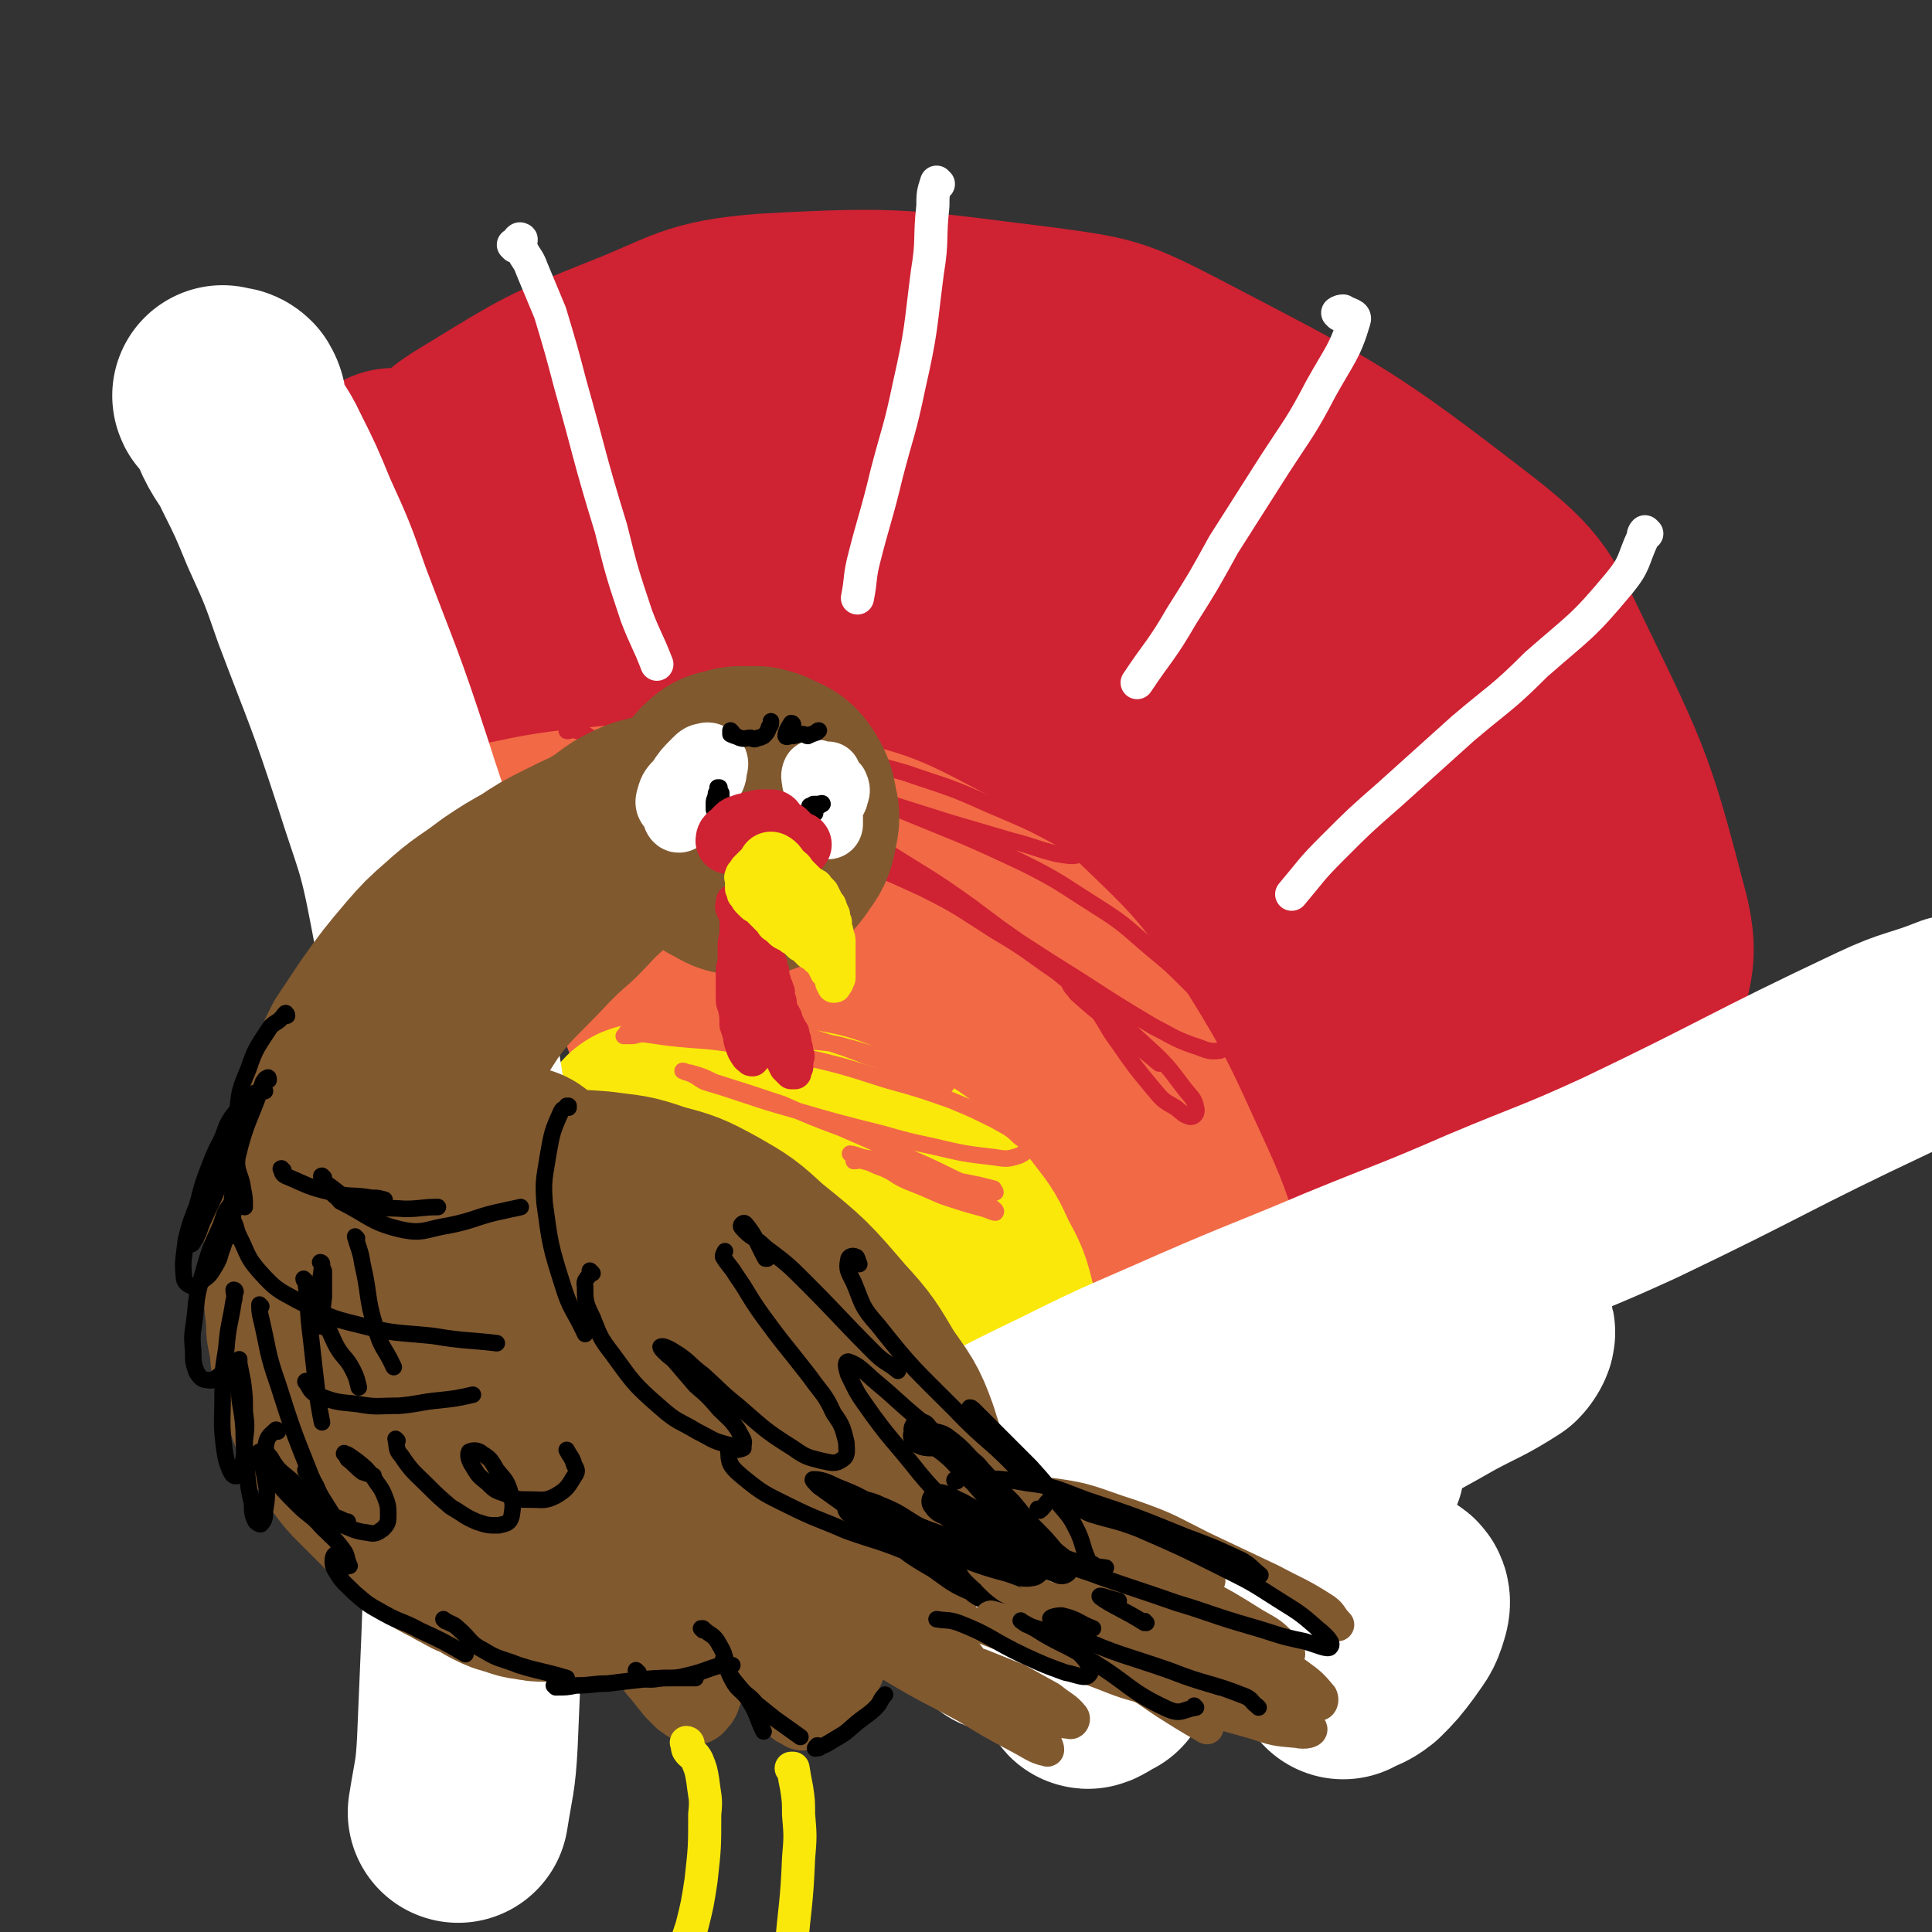 <svg viewBox='0 0 1050 1050' version='1.1' xmlns='http://www.w3.org/2000/svg' xmlns:xlink='http://www.w3.org/1999/xlink'><rect x="0" y="0" width="1050" height="1050" fill="#333333" stroke="none"/><g fill='none' stroke='#CF2233' stroke-width='120' stroke-linecap='round' stroke-linejoin='round'><path d='M444,604c0,0 -1,-1 -1,-1 0,0 0,0 0,1 -5,6 -6,13 -10,13 -4,0 -2,-8 -5,-15 -6,-14 -7,-13 -14,-27 -13,-23 -13,-23 -26,-45 -19,-32 -19,-32 -38,-63 -21,-34 -21,-34 -42,-68 -19,-29 -19,-30 -38,-58 -23,-33 -25,-32 -47,-64 -5,-8 -4,-9 -9,-17 '/><path d='M240,286c0,0 -1,0 -1,-1 0,-2 0,-2 0,-4 1,-10 -4,-12 1,-21 8,-13 10,-14 25,-23 36,-22 37,-23 77,-39 36,-14 36,-19 75,-22 72,-4 74,-2 147,7 37,5 38,5 71,22 84,44 87,44 162,102 28,22 28,26 44,59 31,64 32,66 50,135 5,21 0,23 -3,44 -1,12 -3,12 -6,23 '/><path d='M841,589c0,0 0,-1 -1,-1 -3,1 -3,3 -6,5 -21,10 -21,10 -43,18 -23,8 -24,7 -47,14 -24,7 -24,6 -47,13 -26,8 -26,8 -51,18 -24,9 -24,9 -49,20 -23,10 -23,11 -46,22 '/><path d='M307,267c0,0 -1,-1 -1,-1 0,0 1,1 1,0 -2,-4 -5,-5 -5,-10 1,-4 2,-8 6,-8 8,1 10,4 18,10 16,12 16,12 29,26 18,21 18,21 32,46 28,47 28,47 51,96 17,35 16,35 30,70 15,41 16,41 28,83 5,17 5,17 7,34 1,9 2,12 -1,18 -2,3 -6,3 -9,0 -10,-10 -10,-12 -17,-25 -15,-27 -16,-26 -27,-55 -24,-61 -25,-61 -43,-124 -11,-37 -18,-39 -15,-77 3,-45 6,-53 27,-89 6,-10 17,-10 26,-3 31,27 34,34 54,73 17,33 17,35 20,73 9,81 9,83 5,164 -1,15 -8,34 -15,28 -18,-15 -24,-33 -35,-70 -12,-39 -7,-41 -10,-82 -2,-42 -3,-42 0,-83 3,-28 2,-30 11,-56 6,-15 7,-18 19,-27 9,-6 15,-9 24,-4 23,13 25,18 40,42 16,27 14,30 21,61 9,36 11,36 11,73 1,47 2,49 -9,94 -5,20 -7,22 -22,36 -8,8 -14,12 -22,7 -12,-7 -13,-14 -17,-31 -10,-33 -9,-34 -11,-69 -3,-44 -7,-46 1,-89 11,-51 5,-63 36,-98 22,-25 39,-29 69,-22 27,6 29,21 44,49 13,25 11,28 12,58 1,34 0,35 -9,68 -8,33 -8,33 -23,64 -12,24 -13,24 -30,45 -10,12 -15,22 -25,21 -8,-2 -10,-13 -10,-27 0,-27 2,-28 10,-56 9,-33 6,-36 23,-65 20,-34 22,-38 51,-61 14,-11 21,-13 37,-7 27,11 35,17 49,43 10,17 4,22 0,43 -6,28 -6,29 -19,55 -26,51 -30,56 -60,99 -2,3 -5,-3 -4,-7 11,-62 9,-64 28,-124 5,-18 6,-25 22,-32 20,-9 29,-8 50,-2 10,4 12,10 12,22 0,22 -3,24 -12,46 -6,15 -6,16 -17,28 -9,9 -13,13 -22,14 -5,0 -6,-6 -6,-12 0,-9 0,-11 4,-19 4,-9 4,-10 12,-16 6,-6 7,-6 16,-7 8,-2 9,-1 18,1 8,1 10,0 15,6 6,6 6,9 6,18 0,9 -2,9 -6,18 -5,12 -6,11 -13,22 -1,2 -3,4 -3,3 0,-2 2,-4 3,-9 4,-9 4,-9 7,-18 4,-10 4,-10 8,-19 4,-7 3,-7 7,-14 2,-3 3,-4 5,-5 1,0 1,2 1,4 0,3 -1,3 -2,6 '/></g>
<g fill='none' stroke='#F26946' stroke-width='120' stroke-linecap='round' stroke-linejoin='round'><path d='M234,478c-1,0 -2,-1 -1,-1 2,-1 3,-1 6,-2 13,-5 12,-7 26,-10 30,-6 30,-7 61,-10 26,-3 26,-3 52,-2 30,1 31,-1 60,6 31,7 33,6 61,21 29,15 29,16 53,39 23,22 23,23 41,50 23,37 22,38 41,79 10,22 9,23 17,46 7,19 5,20 12,39 7,21 9,21 16,42 5,12 4,12 8,24 '/><path d='M319,495c-1,0 -1,-1 -1,-1 -2,1 -4,3 -3,3 2,1 5,-3 9,-2 9,1 11,1 17,7 9,9 8,11 13,22 8,15 7,15 13,31 6,15 6,15 11,31 6,20 6,20 11,40 3,11 3,11 6,22 3,11 3,12 6,23 2,6 2,6 5,11 1,3 1,3 3,6 0,1 1,1 1,2 0,1 0,1 0,1 0,0 0,0 0,0 1,0 0,-1 0,-1 0,0 1,1 1,1 2,1 2,1 3,2 6,4 6,4 11,7 5,3 5,3 10,5 5,2 6,2 11,4 6,2 6,2 12,4 7,2 7,2 13,4 7,3 7,2 14,5 12,4 12,4 23,9 8,3 8,3 15,8 5,4 6,3 10,8 6,6 6,7 10,14 3,4 3,4 5,8 1,3 1,3 2,6 1,1 1,1 2,1 1,1 1,1 2,0 1,0 1,0 1,-1 2,-2 2,-2 3,-4 1,-4 0,-4 1,-7 0,-6 1,-6 0,-11 -1,-13 -1,-13 -3,-25 -2,-10 -3,-10 -6,-20 -3,-14 -3,-14 -6,-28 -4,-17 -4,-17 -8,-34 -4,-15 -4,-15 -8,-31 -4,-12 -4,-12 -8,-24 -3,-11 -3,-11 -8,-22 -1,-3 -1,-4 -3,-5 -1,-1 -2,-1 -3,0 -3,9 -3,10 -5,19 -3,11 -2,11 -5,22 -2,9 -1,9 -5,19 -2,6 -1,7 -5,11 -2,2 -4,3 -7,2 -5,-3 -6,-4 -10,-10 -6,-8 -7,-8 -10,-17 -5,-16 -5,-17 -6,-33 -1,-10 -1,-11 1,-21 3,-8 4,-12 9,-15 3,-2 6,0 9,3 6,6 5,7 9,15 6,9 6,9 9,20 3,9 4,9 4,18 0,7 1,9 -4,13 -6,5 -9,5 -17,4 -8,0 -8,-2 -15,-5 -6,-4 -6,-4 -12,-9 -7,-5 -8,-5 -13,-12 -2,-3 0,-4 1,-7 0,-1 1,0 2,0 '/></g>
<g fill='none' stroke='#FAE80B' stroke-width='120' stroke-linecap='round' stroke-linejoin='round'><path d='M371,759c0,0 -1,-1 -1,-1 0,-1 1,-2 1,-3 -3,-11 -5,-11 -7,-22 -2,-10 -1,-10 -2,-20 -1,-13 -1,-13 -3,-25 -1,-12 -2,-12 -4,-25 -1,-10 -2,-9 -3,-19 -1,-7 -1,-7 -2,-14 0,-5 0,-5 0,-11 0,-1 -1,-1 0,-2 0,-1 1,-1 2,-1 3,0 3,0 5,0 3,0 3,0 6,0 4,0 4,0 7,0 4,0 4,0 9,0 5,-1 5,-1 11,-1 7,0 7,0 15,0 14,2 14,1 28,4 11,2 11,2 21,6 10,4 10,4 20,9 13,9 14,8 26,19 8,7 8,8 15,17 7,9 7,9 12,20 6,11 6,11 9,23 4,13 4,13 6,26 2,12 2,12 1,24 0,13 0,13 -2,26 -1,5 -1,7 -4,10 -1,1 -2,-2 -3,-3 '/><path d='M429,720c0,0 -1,0 -1,-1 0,-6 1,-6 2,-12 0,-6 -3,-12 0,-12 3,-1 7,4 12,9 6,6 6,7 10,14 3,7 4,8 4,15 0,7 0,7 -2,13 -3,6 -4,7 -9,10 -5,3 -6,4 -12,3 -5,0 -7,-1 -10,-5 -5,-6 -5,-8 -7,-16 -1,-4 -1,-6 1,-8 4,-3 6,-2 12,-1 6,2 6,4 12,7 8,4 8,4 17,8 6,4 7,3 13,7 3,1 2,1 5,3 '/></g>
<g fill='none' stroke='#FFFFFF' stroke-width='120' stroke-linecap='round' stroke-linejoin='round'><path d='M458,845c0,0 0,-1 -1,-1 -2,0 -4,1 -3,0 6,-7 8,-8 18,-14 25,-16 26,-16 52,-30 28,-16 28,-16 57,-30 36,-18 36,-17 72,-33 39,-17 39,-16 79,-33 39,-16 39,-15 78,-32 38,-16 39,-15 76,-32 69,-33 68,-35 138,-68 19,-9 20,-7 40,-15 '/><path d='M632,841c0,0 -1,-1 -1,-1 0,0 1,1 1,1 3,-6 2,-8 6,-13 15,-18 14,-20 32,-34 31,-22 32,-21 66,-39 20,-12 20,-11 42,-20 19,-7 23,-9 39,-11 2,-1 0,3 -2,5 -14,9 -16,9 -31,17 -28,16 -28,15 -56,31 -36,21 -36,21 -71,42 -33,20 -33,20 -66,39 -21,12 -25,18 -43,24 -4,1 -4,-8 0,-10 24,-18 27,-17 56,-31 24,-12 24,-11 49,-21 23,-9 23,-9 47,-17 14,-4 14,-5 29,-8 4,-1 8,-1 7,1 -4,5 -8,7 -16,13 -17,13 -18,13 -35,25 -30,23 -30,22 -60,46 -13,10 -13,10 -25,22 -5,4 -9,8 -9,10 0,1 4,-2 8,-4 '/><path d='M713,864c0,0 -1,-1 -1,-1 0,0 1,0 1,1 -1,4 -3,4 -3,8 1,2 2,3 5,3 4,0 4,-1 9,-2 6,-1 6,-2 12,-3 6,-2 6,-3 12,-3 5,-1 7,-1 11,1 2,1 2,3 1,6 -2,7 -3,7 -7,13 -6,8 -6,8 -12,14 -5,4 -6,3 -11,6 '/><path d='M122,216c0,0 -1,-1 -1,-1 0,0 0,1 1,1 2,0 3,-1 5,1 3,5 0,6 3,12 5,12 7,11 12,22 8,16 8,16 15,33 10,22 10,22 18,45 17,45 18,45 33,91 11,35 13,35 20,72 18,95 19,96 30,192 5,38 2,39 1,77 -1,93 -1,93 -5,186 -1,19 -2,19 -5,38 '/></g>
<g fill='none' stroke='#FFFFFF' stroke-width='18' stroke-linecap='round' stroke-linejoin='round'><path d='M280,134c0,-1 -1,-1 -1,-1 0,0 1,0 1,0 1,-1 2,-4 3,-3 1,0 -1,2 0,4 2,6 4,6 6,12 5,12 5,12 10,24 6,20 6,20 11,39 11,39 10,39 22,78 6,24 6,24 14,48 5,13 6,13 11,26 '/><path d='M510,100c-1,0 -1,-1 -1,-1 -2,6 -2,7 -2,13 -2,18 0,18 -3,36 -4,31 -3,31 -10,62 -5,24 -6,24 -12,47 -6,25 -7,25 -13,49 -2,9 -1,9 -3,19 '/><path d='M728,171c0,0 -1,-1 -1,-1 0,0 1,-1 3,-1 3,2 7,2 6,5 -5,17 -8,19 -18,37 -11,21 -12,21 -25,41 -14,22 -14,22 -28,44 -11,20 -11,20 -23,39 -11,19 -12,18 -24,36 '/><path d='M895,290c0,0 -1,-1 -1,-1 -1,1 -1,2 -1,3 -6,13 -4,14 -13,25 -20,24 -21,23 -45,44 -19,19 -20,18 -40,35 -20,18 -20,18 -40,36 -16,14 -16,14 -31,29 -12,12 -11,12 -22,25 '/></g>
<g fill='none' stroke='#CF2233' stroke-width='9' stroke-linecap='round' stroke-linejoin='round'><path d='M322,402c0,0 -1,-1 -1,-1 0,0 1,0 0,0 -3,-2 -4,-3 -8,-4 -2,-1 -5,1 -5,0 0,-1 3,-3 6,-5 7,-2 8,-2 15,-2 13,-1 14,-1 27,0 19,2 19,3 38,6 24,5 24,5 48,10 25,7 25,7 50,14 23,8 23,7 45,17 21,9 22,9 42,20 4,2 8,5 7,7 -1,2 -6,1 -12,0 -12,-3 -12,-4 -24,-7 -17,-5 -17,-5 -34,-10 -19,-6 -19,-6 -38,-12 -20,-6 -20,-6 -40,-12 -18,-5 -18,-5 -36,-9 -14,-4 -14,-4 -28,-7 -13,-3 -13,-2 -26,-4 -6,0 -6,0 -11,0 -4,1 -4,2 -8,3 0,0 -1,1 0,1 0,0 0,0 1,0 2,0 2,0 5,0 5,-1 5,-1 10,-1 9,-1 9,-1 17,-1 13,2 13,2 25,5 27,6 27,5 53,13 22,7 22,7 44,15 36,15 36,14 72,31 20,10 20,11 39,23 16,10 16,11 30,23 11,9 11,9 21,19 8,8 8,8 15,17 4,6 7,7 7,13 0,3 -2,6 -5,7 -7,1 -8,-1 -15,-3 -11,-4 -11,-5 -21,-10 -20,-12 -20,-12 -40,-25 -16,-10 -16,-10 -33,-21 -17,-12 -17,-12 -35,-24 -16,-10 -16,-10 -32,-20 -12,-8 -13,-7 -25,-15 -6,-5 -7,-4 -13,-9 -2,-2 -4,-4 -3,-4 2,1 5,3 10,6 10,6 10,6 20,13 26,17 27,16 52,34 20,15 20,15 40,30 17,14 17,14 35,28 13,11 13,11 26,23 8,8 8,9 15,18 4,5 5,5 6,10 1,3 -1,5 -3,5 -4,-1 -4,-2 -8,-5 -7,-4 -7,-4 -12,-10 -10,-12 -10,-12 -19,-25 -6,-8 -5,-8 -11,-17 -5,-6 -5,-6 -10,-11 -2,-3 -2,-4 -5,-6 -1,0 -1,0 -1,1 1,3 2,3 4,6 9,8 9,8 18,15 7,7 8,7 15,13 6,5 6,5 12,10 0,0 0,0 0,0 -5,-7 -5,-7 -11,-13 -9,-9 -9,-9 -19,-17 -12,-11 -12,-10 -26,-20 -16,-11 -16,-12 -33,-22 -19,-12 -19,-13 -39,-23 -26,-12 -27,-12 -55,-22 -14,-5 -15,-5 -30,-8 -10,-2 -11,0 -21,-1 -3,0 -3,-1 -6,-2 '/></g>
<g fill='none' stroke='#F26946' stroke-width='9' stroke-linecap='round' stroke-linejoin='round'><path d='M371,553c0,0 -1,-1 -1,-1 0,0 1,1 0,1 -5,-2 -5,-4 -11,-4 -7,0 -7,2 -13,3 -2,0 -2,0 -3,0 -1,0 -2,0 -1,0 1,0 2,0 3,1 5,1 5,1 9,2 8,2 8,2 15,3 16,3 16,3 31,4 10,2 11,1 21,2 11,1 11,0 21,2 11,1 11,1 22,4 10,3 10,3 21,6 8,3 8,3 17,7 6,3 7,4 12,6 1,1 0,1 -1,0 -5,-1 -5,-2 -10,-3 -16,-6 -16,-7 -32,-12 -13,-5 -13,-5 -26,-9 -12,-4 -12,-4 -25,-7 -11,-2 -11,-2 -22,-3 -10,-2 -10,-2 -20,-3 -8,0 -8,-1 -16,0 -8,1 -8,1 -15,4 -3,1 -2,1 -4,3 -2,1 -2,1 -3,3 0,0 0,0 -1,1 0,0 0,0 0,0 0,0 0,0 1,0 1,0 1,0 3,0 3,0 3,-1 7,-1 7,1 7,1 14,2 19,2 19,1 37,4 15,2 15,2 30,5 26,6 26,6 51,14 18,5 18,5 35,11 12,5 12,5 24,11 7,4 8,4 13,9 3,2 4,3 4,6 0,2 -2,3 -4,4 -6,2 -7,2 -13,1 -17,-2 -17,-2 -34,-6 -14,-3 -14,-3 -28,-7 -24,-6 -24,-6 -48,-13 -14,-4 -14,-4 -29,-9 -9,-3 -9,-3 -19,-6 -4,-2 -4,-3 -9,-5 -1,0 -3,-1 -3,-1 1,0 2,1 4,1 7,2 7,2 13,5 19,6 19,6 37,12 16,7 16,7 32,13 23,10 23,10 46,20 11,5 10,5 21,10 6,2 6,2 12,4 2,1 3,1 5,1 0,-1 -1,-1 -1,-2 -4,-1 -4,-1 -8,-2 -10,-2 -10,-2 -19,-4 -17,-4 -17,-4 -34,-8 -7,-1 -7,-2 -13,-3 -2,-1 -4,-2 -4,-2 1,0 4,1 7,2 6,1 6,1 12,3 8,3 8,3 15,6 9,3 9,3 17,6 8,4 8,4 16,8 5,2 5,2 10,4 1,1 3,2 2,3 -1,0 -3,-1 -6,-2 -11,-3 -11,-3 -23,-7 -9,-4 -9,-4 -19,-8 -7,-3 -6,-4 -13,-7 -6,-2 -6,-3 -11,-4 -2,-1 -2,0 -5,0 '/></g>
<g fill='none' stroke='#81592F' stroke-width='120' stroke-linecap='round' stroke-linejoin='round'><path d='M282,640c0,0 0,-1 -1,-1 -12,1 -13,-1 -25,3 -16,6 -17,7 -30,18 -9,8 -9,9 -14,20 -6,12 -6,13 -8,27 -1,16 -1,16 3,32 4,17 3,19 12,34 16,24 16,26 38,45 15,13 17,12 37,20 20,8 20,7 42,12 30,6 30,5 60,8 16,2 17,2 33,2 13,-1 13,0 25,-3 10,-2 10,-2 18,-8 7,-6 7,-7 12,-14 4,-9 5,-9 5,-18 0,-17 -1,-18 -6,-34 -5,-14 -6,-14 -15,-27 -9,-15 -9,-16 -21,-29 -18,-21 -18,-21 -39,-38 -12,-11 -12,-11 -26,-19 -13,-7 -13,-7 -28,-11 -14,-5 -14,-4 -28,-6 -13,-1 -13,-1 -26,0 -10,1 -11,0 -21,4 -11,4 -11,4 -21,10 -4,3 -4,4 -6,9 -2,5 -2,5 -1,10 1,9 1,9 5,18 3,7 4,7 9,14 6,7 6,7 12,14 7,7 8,7 16,13 8,7 8,7 17,13 9,6 9,5 17,12 8,6 8,6 15,13 1,1 2,3 1,4 -1,0 -3,-1 -6,-3 -10,-7 -10,-7 -19,-16 -8,-9 -9,-9 -15,-18 -5,-10 -6,-11 -9,-22 -2,-10 -3,-11 -1,-20 2,-8 3,-9 9,-14 4,-4 5,-6 11,-4 11,3 12,4 21,12 9,7 10,8 16,18 8,14 9,15 12,30 1,6 0,8 -4,13 -3,5 -4,6 -10,7 -5,1 -7,1 -12,-2 -6,-3 -6,-4 -10,-10 -4,-6 -4,-7 -4,-14 -1,-7 -2,-9 2,-14 7,-7 9,-8 19,-11 8,-1 9,0 18,3 16,5 16,6 30,14 10,5 10,5 18,12 6,6 7,7 10,14 2,7 2,8 0,14 -2,6 -3,7 -8,11 -5,5 -6,5 -12,7 -5,2 -6,2 -11,1 -5,0 -6,-1 -10,-4 -2,-2 -2,-3 -2,-5 1,-1 2,-2 4,-2 2,0 3,1 5,2 4,2 3,2 7,4 2,1 2,1 5,2 2,1 2,1 4,1 0,0 1,-1 1,-1 0,-2 -1,-2 -1,-3 -2,-3 -2,-3 -4,-5 -1,-1 -1,-1 -2,-2 -1,0 -2,0 -2,-1 1,0 3,0 3,0 0,-1 -2,-1 -3,-2 '/><path d='M210,776c0,0 -1,-1 -1,-1 0,0 1,0 1,0 -4,3 -4,4 -9,5 -3,0 -4,-1 -7,-3 -2,-1 -2,-1 -4,-3 -2,-3 -2,-3 -4,-6 -3,-5 -3,-5 -4,-10 -3,-6 -2,-6 -4,-12 -3,-12 -3,-12 -5,-24 -2,-9 -1,-9 -2,-17 -1,-14 -1,-14 0,-28 0,-10 1,-10 2,-20 2,-11 2,-11 5,-21 3,-10 3,-10 6,-21 4,-10 3,-10 8,-21 4,-10 4,-10 9,-20 6,-9 6,-9 12,-18 10,-14 10,-14 21,-27 7,-8 7,-8 15,-15 12,-11 13,-10 26,-20 9,-6 9,-6 18,-11 9,-6 9,-6 19,-11 10,-5 10,-5 20,-9 9,-4 9,-4 18,-7 7,-3 7,-3 13,-5 5,-2 5,-2 9,-4 2,-1 2,-1 4,-2 0,0 0,0 0,0 -3,0 -3,-1 -6,0 -4,0 -4,1 -7,2 -4,1 -4,1 -8,2 -4,1 -4,1 -8,3 -4,2 -4,2 -8,5 -4,3 -4,3 -9,6 -5,4 -5,4 -10,9 -9,8 -8,8 -17,17 -8,7 -8,7 -15,14 -12,13 -13,13 -25,26 -8,10 -8,10 -15,21 -8,11 -8,11 -14,23 -7,13 -7,13 -12,27 -5,13 -4,13 -7,27 -3,12 -3,12 -4,24 0,17 0,17 1,34 2,11 2,11 5,22 3,10 4,10 8,19 5,13 5,13 11,25 3,7 3,7 6,13 3,4 3,4 6,8 2,3 2,3 4,6 1,2 1,2 2,5 1,1 1,1 1,2 0,1 0,1 0,2 -1,0 -2,0 -3,0 -2,-1 -2,-1 -4,-2 -4,-2 -4,-2 -8,-4 -3,-2 -3,-2 -6,-5 -4,-4 -4,-4 -7,-8 -4,-5 -4,-5 -7,-10 -4,-5 -4,-5 -8,-11 -4,-6 -4,-6 -7,-12 -4,-8 -4,-9 -8,-17 -2,-5 -2,-5 -4,-10 -2,-5 -2,-5 -4,-9 -3,-4 -3,-4 -6,-9 -1,-1 -1,-1 -3,-3 -1,0 -1,-1 -2,-1 -1,0 -1,-1 -2,0 -1,0 -1,0 -2,1 -1,1 -1,1 -1,3 -1,3 -1,3 -2,6 0,3 0,3 0,6 0,3 0,3 0,6 1,7 1,7 1,13 1,5 1,5 2,10 0,5 0,5 2,9 1,5 1,5 3,10 1,4 1,4 3,9 2,5 2,5 4,10 4,6 3,6 7,12 2,4 3,4 5,7 3,4 3,4 6,7 5,5 5,5 10,10 3,3 3,3 6,6 3,3 3,3 5,6 3,2 3,2 6,5 3,3 3,3 6,6 3,2 3,2 6,4 5,3 5,3 10,5 2,2 3,2 5,3 3,2 3,2 6,3 5,2 5,3 9,5 4,2 4,2 8,3 4,1 4,2 8,2 4,1 4,1 8,1 4,0 4,0 8,0 4,0 4,0 8,0 6,-1 6,-1 12,-1 4,0 4,0 8,0 3,0 3,0 7,-1 5,0 5,0 11,0 3,0 3,0 5,0 3,-1 3,-1 6,-1 2,0 2,-1 4,-1 2,0 2,0 4,0 2,0 2,0 4,0 3,-1 3,-1 5,-1 2,0 2,0 4,-1 2,0 2,0 4,0 4,-1 4,-1 7,-1 2,-1 2,-1 4,-1 2,-1 2,-1 4,-1 2,-1 2,-1 4,-2 2,0 2,0 4,0 2,-1 3,-1 4,-2 3,-1 3,-1 5,-2 2,-1 2,-1 3,-2 1,-1 1,-1 2,-1 0,-1 1,-1 1,-2 -1,-1 -1,-2 -3,-3 -1,-1 -2,0 -3,1 '/><path d='M395,434c0,-1 0,-1 -1,-1 -2,0 -2,1 -4,1 -1,0 -1,-3 -1,-3 -2,0 -3,1 -4,3 -2,5 -2,5 -3,10 0,4 0,5 1,9 2,4 2,5 5,8 3,4 3,4 7,6 4,2 4,3 9,3 5,0 6,1 10,-1 6,-4 6,-4 10,-10 3,-4 3,-5 4,-10 1,-5 1,-5 0,-9 -1,-6 -1,-6 -4,-11 -2,-3 -3,-3 -6,-4 -3,-2 -3,-2 -7,-3 -3,0 -3,0 -7,0 -3,0 -3,0 -6,1 -3,1 -3,0 -5,2 -1,1 -2,1 -2,3 0,1 0,1 2,2 2,1 2,2 5,2 2,0 2,-1 5,-2 '/></g>
<g fill='none' stroke='#FFFFFF' stroke-width='36' stroke-linecap='round' stroke-linejoin='round'><path d='M385,424c0,0 -1,-1 -1,-1 -2,2 -3,3 -4,6 -1,2 0,2 0,3 0,1 1,1 0,1 -1,2 -1,2 -2,3 -2,1 -2,1 -3,1 -1,-1 -2,-1 -2,-2 -2,-3 -2,-3 -2,-6 1,-3 1,-3 2,-6 2,-2 2,-3 4,-4 2,-2 3,-3 5,-3 2,0 2,1 3,3 1,2 1,2 0,5 -1,4 -2,4 -4,7 -3,3 -3,4 -6,7 -3,2 -3,3 -6,3 -2,1 -3,0 -4,-2 -2,-2 -2,-3 -1,-6 1,-4 2,-5 5,-8 4,-6 4,-6 9,-11 2,-2 3,-3 5,-3 2,-1 3,0 4,1 2,2 2,3 1,6 0,4 -1,4 -3,9 -2,5 -2,5 -5,9 -4,5 -4,5 -8,8 -2,1 -3,2 -4,1 -1,-1 -1,-2 0,-3 1,-5 2,-5 5,-9 2,-2 3,-2 5,-4 '/><path d='M445,431c0,0 -1,0 -1,-1 0,0 0,1 1,1 1,1 1,1 3,3 1,1 1,1 2,3 1,2 0,3 1,5 0,3 0,3 0,6 0,0 0,1 -1,1 -1,0 -1,0 -2,-1 -1,-2 -1,-2 -2,-4 -1,-3 -1,-3 -1,-6 0,-2 -1,-3 0,-5 1,-3 2,-3 4,-6 1,-1 2,-1 3,-1 1,0 1,0 2,1 1,2 1,3 0,5 0,2 -1,2 -2,4 -1,1 -1,1 -3,1 -1,-1 -1,-1 -2,-2 -2,-2 -1,-3 -2,-5 -1,-2 -1,-3 -2,-5 0,-2 -1,-3 0,-5 0,0 1,0 1,0 2,1 1,2 3,2 1,0 1,0 3,-1 '/></g>
<g fill='none' stroke='#000000' stroke-width='9' stroke-linecap='round' stroke-linejoin='round'><path d='M392,431c-1,0 -1,-1 -1,-1 -1,0 0,0 0,1 0,1 -1,1 -1,2 0,0 1,0 1,1 -1,1 -1,2 -2,4 0,0 0,0 0,1 -1,1 -1,1 -1,1 0,0 0,0 0,0 0,-2 0,-2 0,-3 0,-2 0,-2 1,-4 0,-2 0,-2 1,-3 0,-1 0,-1 0,-2 0,0 1,0 1,0 0,2 0,2 1,3 0,1 0,1 0,2 0,1 0,1 0,2 0,2 -1,2 -1,3 -1,0 -1,0 -1,0 0,0 0,1 0,1 -1,1 -1,1 -2,1 '/><path d='M445,438c0,0 -1,-1 -1,-1 0,0 0,0 0,0 2,0 3,-1 3,0 0,0 -2,1 -3,2 -1,1 -1,1 -1,2 0,0 0,0 0,1 -1,0 -1,0 -1,0 0,1 0,1 -1,1 0,0 0,0 0,-1 -1,0 -1,0 -1,-1 0,-1 0,-2 0,-3 0,0 1,0 1,0 1,-1 1,-1 1,-1 1,0 1,0 2,0 0,1 0,1 0,2 0,0 0,0 0,0 0,0 0,0 0,0 0,0 0,0 -1,0 -1,0 -1,0 -1,-1 0,0 1,0 1,0 0,0 0,0 0,0 '/></g>
<g fill='none' stroke='#CF2233' stroke-width='36' stroke-linecap='round' stroke-linejoin='round'><path d='M398,456c0,-1 -1,-2 -1,-1 -1,0 -1,2 -1,2 1,-1 2,-3 4,-5 0,0 0,0 1,-1 1,-1 1,-1 2,-1 2,-1 2,-1 3,-1 1,0 1,0 3,-1 1,0 1,0 3,0 1,-1 1,-1 2,-1 2,0 2,0 3,0 1,0 1,0 2,0 1,0 1,1 1,2 1,1 1,1 1,1 1,1 1,1 2,2 1,0 1,0 2,1 0,0 0,0 1,0 0,1 0,1 1,1 0,0 0,0 0,1 0,0 0,0 1,1 0,0 0,0 0,1 0,0 0,0 1,1 0,0 0,0 1,1 0,0 0,0 0,0 0,0 0,0 0,0 0,0 0,0 0,0 0,0 -1,-1 0,-1 0,0 1,0 3,1 0,0 0,0 1,0 '/></g>
<g fill='none' stroke='#FAE80B' stroke-width='36' stroke-linecap='round' stroke-linejoin='round'><path d='M423,478c-1,0 -1,-1 -1,-1 -1,0 0,0 0,0 2,1 3,-1 4,0 0,2 -2,3 -2,6 0,1 1,1 3,2 1,1 1,1 2,3 2,1 2,1 3,3 2,1 2,2 3,4 1,1 1,1 2,2 0,2 0,2 0,3 0,1 1,1 0,1 0,1 -1,1 -2,0 -2,-1 -2,-1 -3,-3 -2,-2 -2,-2 -4,-5 -1,-2 -1,-2 -3,-5 -1,-3 -1,-3 -2,-5 -1,-4 -1,-4 -2,-7 -1,-1 -1,-1 -1,-3 0,-1 0,-1 -1,-2 0,-1 0,-1 0,-1 2,1 2,2 3,3 1,3 1,3 3,5 1,2 1,2 2,4 2,2 2,2 3,4 0,2 1,2 1,3 0,1 -1,2 -2,2 -1,0 -1,0 -2,-1 -2,-1 -2,-1 -4,-3 -3,-2 -3,-2 -5,-5 -1,-1 -1,-1 -2,-2 -1,-1 -1,-1 -1,-1 1,0 1,0 2,0 2,0 3,0 4,1 0,1 0,1 0,3 '/></g>
<g fill='none' stroke='#CF2233' stroke-width='18' stroke-linecap='round' stroke-linejoin='round'><path d='M399,491c0,-1 -1,-1 -1,-1 0,-1 1,0 1,0 -1,2 -2,2 -1,4 0,1 1,1 1,2 1,2 1,2 1,4 0,1 0,1 0,3 0,2 0,2 0,5 -1,4 -1,4 -1,8 0,4 0,4 0,7 -1,3 -1,3 -1,6 0,3 0,3 0,7 0,3 0,3 0,6 0,3 0,3 1,5 1,5 1,5 1,10 1,3 1,3 2,6 0,2 0,2 1,5 1,3 1,3 3,6 1,1 1,1 2,1 0,1 0,1 1,1 0,0 0,0 0,0 0,0 0,0 0,0 1,-1 1,-1 1,-3 0,-3 0,-3 0,-7 1,-3 1,-3 1,-6 0,-3 0,-3 0,-6 1,-4 1,-4 1,-8 0,-2 0,-2 0,-5 0,-3 0,-3 0,-5 0,-3 -1,-3 -1,-6 0,-2 0,-2 -1,-5 0,-2 0,-2 0,-4 0,-3 0,-3 -1,-6 0,-1 -1,-1 -1,-3 0,-1 0,-1 0,-2 0,-2 0,-2 0,-4 0,-2 0,-2 0,-3 0,-1 0,-1 0,-2 0,-1 0,-1 0,-2 0,0 0,0 0,0 0,0 0,-1 0,-1 0,1 0,1 0,2 -1,1 -1,1 -1,2 0,2 0,2 0,3 0,2 0,2 0,5 0,1 0,1 0,3 1,1 1,1 1,2 1,1 1,2 1,3 1,1 1,1 1,3 0,2 0,2 0,4 0,3 0,3 1,6 0,2 0,2 0,4 1,1 1,1 1,3 0,3 0,3 1,5 0,2 0,2 1,4 0,3 0,3 1,5 1,2 1,2 2,4 1,1 1,1 2,3 0,2 0,2 1,4 1,3 1,3 3,6 0,2 0,2 1,3 0,2 0,2 1,4 1,2 1,2 2,4 1,1 1,1 2,2 0,0 0,0 1,1 0,0 0,0 1,0 0,0 0,0 0,0 0,0 1,0 1,0 0,-2 0,-2 1,-3 0,-2 0,-2 0,-4 1,-2 1,-2 0,-4 0,-2 0,-2 -1,-5 0,-2 0,-2 -1,-4 0,-2 0,-2 -1,-3 -1,-2 -1,-2 -2,-4 -1,-1 -1,-1 -1,-3 -1,-2 -1,-2 -2,-3 0,-2 -1,-2 -1,-5 0,-1 0,-1 -1,-3 0,-1 0,-1 0,-3 -1,-3 -1,-3 -2,-5 0,-1 0,-1 -1,-3 0,-1 0,-1 0,-3 -1,-1 -1,-1 -1,-3 0,-1 0,-1 -1,-3 0,-1 0,-1 -1,-2 -1,-2 -1,-2 -1,-3 -1,-1 -1,-1 -1,-2 -1,0 -1,0 -1,-1 0,-1 0,-1 -1,-2 0,0 0,0 0,-1 0,-1 0,-1 -1,-1 0,0 0,-1 0,-1 1,0 2,-1 2,-1 0,0 -1,1 -2,1 '/></g>
<g fill='none' stroke='#FAE80B' stroke-width='18' stroke-linecap='round' stroke-linejoin='round'><path d='M411,473c0,0 0,-1 -1,-1 -2,2 -3,4 -4,5 0,1 1,0 2,-1 1,-1 2,-1 3,-2 0,0 0,0 0,1 0,1 0,1 -1,2 0,1 0,1 0,2 0,1 0,1 0,2 0,1 0,1 0,2 0,0 1,0 1,1 0,1 0,1 1,1 0,1 0,1 0,2 1,2 1,2 2,4 1,1 1,1 2,2 1,1 1,1 3,2 1,1 1,1 2,1 1,1 1,1 2,2 1,0 1,0 2,1 1,1 1,1 2,1 2,1 2,1 3,2 1,1 1,1 2,2 1,1 1,1 2,1 1,1 1,1 2,1 1,1 1,1 2,1 1,1 1,1 2,2 1,0 1,0 1,1 1,0 1,0 2,1 1,0 1,0 2,1 0,0 0,0 1,0 0,1 0,1 0,1 1,1 1,1 2,2 1,0 1,0 1,1 1,1 1,1 1,2 1,0 1,0 1,0 1,1 0,1 1,2 0,0 0,0 0,1 0,0 0,0 1,0 0,0 0,0 0,1 0,0 0,0 0,0 1,1 1,1 2,1 0,0 0,0 0,0 0,0 0,0 1,0 0,0 0,0 0,0 0,1 -1,0 -1,0 0,0 0,0 1,0 0,0 0,0 0,0 0,1 -1,0 -1,0 0,0 1,0 1,-1 0,-2 0,-2 0,-4 0,-1 0,-1 0,-3 0,-2 0,-2 0,-3 0,-2 0,-2 -1,-4 0,-2 0,-2 -1,-3 0,-2 0,-2 0,-4 -1,-2 -1,-2 -1,-4 -1,-2 -1,-2 -2,-5 -1,-1 -1,-1 -2,-3 -1,-2 -1,-2 -2,-4 -1,-1 -1,-1 -2,-2 -1,-1 -1,-2 -2,-2 -1,-1 -2,-1 -3,-2 -1,-1 -1,-1 -2,-2 -1,-1 -1,-1 -2,-2 -1,-1 -1,-1 -2,-1 -1,-1 -1,-1 -2,-2 -1,-1 -1,-1 -1,-1 0,0 0,0 -1,0 0,0 0,0 0,0 0,0 0,0 0,0 0,1 -1,0 0,0 0,0 1,1 2,2 1,1 1,1 2,2 1,1 1,1 3,2 2,2 2,2 4,4 2,2 2,1 3,3 3,6 2,7 5,13 1,3 0,3 1,6 2,4 2,4 4,8 0,2 0,2 1,4 0,2 1,2 1,3 0,3 0,3 0,5 0,2 0,2 0,3 0,2 0,2 0,3 0,1 0,1 0,1 0,1 0,1 0,1 0,1 0,1 -1,2 0,0 0,0 0,1 -1,1 -1,1 -1,1 0,1 0,1 -1,1 0,0 0,0 0,0 0,0 0,0 0,0 0,0 0,0 0,0 0,0 0,0 0,-1 0,-1 0,-1 -1,-1 0,-1 0,-1 0,-2 -1,-1 -1,-1 -1,-2 -1,-1 -1,-1 -2,-2 0,-1 0,-1 -1,-2 -1,-2 -1,-2 -2,-4 -1,-1 -1,0 -2,-1 -2,-2 -2,-2 -4,-3 -1,-1 -1,-1 -2,-2 -1,-1 -1,-1 -2,-2 -1,0 -1,0 -2,-1 -1,-1 -1,-1 -2,-2 -2,-1 -2,-1 -3,-2 -1,-1 -1,-1 -2,-1 -2,-1 -2,-1 -3,-2 -1,-1 -1,-1 -2,-2 -2,-1 -2,-1 -3,-3 -1,-1 -1,-1 -2,-2 -1,-1 -1,-1 -2,-2 -1,-1 -1,-1 -2,-2 -1,-1 -1,-1 -2,-2 -1,-1 -1,0 -2,-1 -1,-1 -1,-1 -2,-2 -1,-1 -1,-1 -2,-3 0,0 0,-1 -1,-1 0,-2 0,-2 -1,-3 0,-1 0,-1 0,-2 0,0 0,0 0,-1 0,-1 0,-1 0,-2 0,-1 -1,-1 0,-2 0,-1 0,-1 1,-2 0,0 0,0 1,-1 0,-1 0,-1 1,-1 0,-1 0,-1 1,-1 0,-1 0,-1 1,-1 0,-1 0,-1 1,-1 0,0 0,0 0,0 1,0 1,0 1,-1 0,0 0,0 0,0 0,0 0,0 0,0 1,0 1,0 1,0 1,0 1,0 1,0 0,0 0,0 1,0 0,0 0,0 0,0 1,0 1,0 1,0 0,0 0,0 0,0 0,0 0,0 1,0 0,0 0,0 0,0 0,0 0,0 0,0 1,0 1,0 1,0 1,0 1,0 1,0 1,0 1,0 1,0 1,0 1,0 2,0 1,0 1,0 1,0 0,0 0,0 1,0 0,0 0,0 0,0 0,0 0,0 0,0 0,0 0,0 0,0 0,0 0,0 1,0 0,0 0,0 0,0 1,0 1,-1 1,0 1,0 1,0 1,0 0,0 0,0 1,1 0,0 0,0 0,0 0,0 0,0 0,0 0,0 1,0 1,0 -1,-1 -2,-1 -3,-2 0,0 0,1 -1,1 '/></g>
<g fill='none' stroke='#000000' stroke-width='9' stroke-linecap='round' stroke-linejoin='round'><path d='M398,398c0,0 -1,-1 -1,-1 0,0 0,1 0,2 2,1 3,1 5,2 3,1 3,0 6,0 2,1 2,1 4,0 1,0 1,0 3,-1 2,-2 2,-2 3,-5 1,-1 1,-1 1,-3 '/><path d='M431,394c0,0 0,-1 -1,-1 -2,3 -3,5 -3,7 0,1 2,0 3,0 3,0 3,-1 6,-1 2,0 2,1 3,1 2,-1 2,-1 5,-2 0,0 0,-1 1,-1 '/><path d='M309,602c0,0 0,-1 -1,-1 0,0 1,0 1,0 -2,2 -3,1 -4,3 -5,11 -5,12 -7,23 -2,13 -3,14 -2,27 3,22 3,23 10,45 4,13 6,13 12,26 '/><path d='M322,692c-1,-1 -1,-1 -1,-1 -1,-1 0,0 0,0 -1,4 -4,4 -3,8 0,8 0,9 4,17 4,10 4,11 11,20 11,15 11,16 26,29 9,8 10,7 20,13 8,4 8,5 16,7 4,1 7,2 9,0 1,-2 -1,-4 -3,-8 -4,-6 -5,-6 -10,-11 -6,-7 -6,-7 -13,-13 -6,-7 -6,-7 -12,-14 -4,-3 -7,-6 -7,-7 1,-1 5,1 8,3 8,5 7,6 15,12 9,8 9,9 19,17 14,12 14,13 30,23 7,5 8,5 16,7 5,1 7,2 11,-1 3,-2 2,-5 2,-9 -2,-8 -2,-9 -7,-16 -5,-11 -6,-10 -13,-20 -14,-18 -14,-17 -27,-35 -7,-10 -6,-10 -13,-20 -3,-5 -4,-5 -7,-10 0,-1 0,-1 1,-3 '/><path d='M417,684c0,0 -1,-1 -1,-1 0,0 0,1 0,1 -5,-9 -5,-12 -11,-19 -1,-1 -3,1 -2,2 5,6 7,5 13,11 12,9 12,9 22,19 19,19 18,19 37,38 6,6 7,5 13,10 '/><path d='M404,787c0,0 -1,-1 -1,-1 0,0 1,1 1,1 -4,2 -9,0 -8,3 0,6 2,8 8,13 11,9 12,9 24,15 16,8 16,7 32,14 17,6 17,5 34,12 19,8 20,7 38,17 7,3 7,3 13,8 1,1 2,4 1,4 -7,-1 -9,-3 -17,-7 -12,-5 -12,-6 -22,-13 -14,-8 -14,-9 -26,-18 -12,-9 -11,-9 -22,-17 -7,-5 -7,-5 -14,-10 -2,-2 -4,-4 -3,-4 4,0 7,1 13,4 10,4 10,4 19,9 11,5 11,5 23,11 15,7 15,7 31,14 5,3 5,4 11,6 1,0 2,0 2,0 -2,-4 -3,-4 -6,-8 -7,-8 -7,-8 -14,-16 -10,-12 -11,-11 -21,-23 -15,-19 -16,-18 -30,-38 -5,-7 -5,-8 -9,-16 -1,-3 -2,-7 0,-7 6,2 8,5 15,11 12,10 11,10 23,20 13,11 15,10 28,21 7,5 6,6 11,13 '/><path d='M563,818c0,-1 -1,-1 -1,-1 -4,-8 -1,-9 -6,-15 -17,-19 -19,-17 -37,-36 -22,-22 -23,-22 -42,-46 -9,-10 -8,-11 -13,-23 -3,-6 -4,-7 -3,-12 0,-2 2,-3 4,-2 1,0 1,2 2,4 '/><path d='M508,840c0,-1 -1,-1 -1,-1 0,0 0,0 0,0 4,6 2,8 7,13 9,8 11,7 23,13 15,7 15,7 31,12 18,6 18,6 36,10 17,4 17,4 35,7 13,3 14,1 27,7 8,3 12,5 14,10 1,3 -4,5 -8,5 -10,2 -11,1 -20,-1 -22,-5 -22,-5 -43,-13 -16,-6 -16,-7 -32,-14 -14,-7 -14,-7 -27,-14 -11,-5 -11,-5 -21,-10 -6,-3 -6,-3 -12,-6 -1,0 -4,-1 -3,-1 3,2 5,3 10,5 '/><path d='M568,868c-1,0 -1,0 -1,-1 -6,-3 -6,-6 -12,-7 -14,-1 -28,-1 -28,3 -1,5 12,8 25,14 14,6 14,6 29,11 15,5 15,5 31,9 15,3 15,2 29,5 11,2 11,1 21,3 5,2 7,2 9,5 1,2 0,3 -1,5 '/></g>
<g fill='none' stroke='#81592F' stroke-width='9' stroke-linecap='round' stroke-linejoin='round'><path d='M538,860c0,0 -1,-1 -1,-1 0,0 0,0 0,0 4,4 4,4 8,7 11,6 11,6 22,11 10,5 10,5 21,10 10,4 10,4 21,7 8,2 9,2 17,3 7,1 10,1 13,0 1,0 -2,-1 -4,-2 -7,-2 -7,-1 -14,-4 -18,-6 -18,-5 -35,-14 -14,-6 -14,-7 -26,-16 -11,-8 -11,-8 -20,-18 -5,-5 -6,-7 -8,-12 0,-2 2,-2 5,-2 8,2 8,3 16,6 24,11 24,11 48,22 19,9 19,9 38,19 16,8 16,8 33,16 10,5 17,8 20,10 2,2 -6,-1 -12,-3 -14,-3 -14,-3 -28,-8 -19,-5 -19,-5 -38,-11 -20,-7 -20,-7 -39,-14 -15,-6 -15,-7 -30,-12 -7,-2 -12,-4 -15,-4 -2,1 2,4 5,7 9,6 9,6 18,10 20,10 20,10 41,17 14,5 14,4 29,8 10,3 11,2 21,6 4,1 7,3 7,4 0,2 -4,2 -8,3 -8,0 -8,1 -17,0 -17,-3 -17,-4 -33,-10 -11,-4 -11,-5 -21,-11 -7,-3 -10,-6 -13,-7 -2,0 -1,4 2,7 7,6 7,6 16,11 12,8 12,8 24,13 13,6 13,6 26,11 10,3 10,3 21,6 6,1 9,0 12,1 1,0 -2,0 -4,1 '/><path d='M376,898c0,0 -1,0 -1,-1 0,0 -1,-1 0,-1 1,0 2,0 4,1 3,1 3,2 5,5 4,2 4,2 7,5 4,3 4,3 7,7 4,3 4,3 8,7 4,4 4,4 8,7 6,4 6,5 12,8 3,1 3,2 6,1 5,-1 5,-2 8,-5 3,-2 3,-3 5,-6 3,-5 3,-5 5,-10 3,-6 3,-6 5,-12 3,-5 2,-5 4,-11 2,-5 2,-5 3,-9 1,-2 2,-4 1,-4 -1,1 -2,3 -4,7 '/></g>
<g fill='none' stroke='#81592F' stroke-width='36' stroke-linecap='round' stroke-linejoin='round'><path d='M417,877c0,0 0,-1 -1,-1 0,0 0,0 -1,0 -2,0 -3,-3 -5,-2 -2,1 -1,3 -1,5 0,7 0,7 2,13 2,5 3,5 5,9 3,5 3,5 6,10 2,5 1,5 4,10 2,4 1,4 4,8 1,2 1,2 4,3 1,1 2,2 3,1 3,-1 3,-2 5,-4 3,-2 2,-2 5,-4 3,-2 3,-2 6,-5 2,-1 2,-1 4,-3 1,-2 1,-2 3,-4 1,-2 1,-2 2,-4 1,-2 1,-2 2,-5 0,-2 0,-2 0,-3 0,-2 0,-2 0,-4 0,-2 0,-2 0,-4 0,-1 0,-1 0,-1 0,0 1,0 1,0 0,1 0,1 0,2 0,1 0,1 0,1 0,1 1,2 0,2 0,1 0,1 -1,2 -1,1 0,1 -1,1 0,0 0,0 -1,1 0,0 0,0 0,0 1,-1 1,-1 2,-1 '/><path d='M353,892c0,0 -1,-1 -1,-1 0,0 1,0 1,1 -1,3 -3,3 -3,7 0,3 1,3 3,6 1,4 1,4 3,6 4,5 4,5 8,10 2,2 2,2 5,5 2,1 2,2 5,3 2,1 3,1 5,1 2,-1 2,-2 4,-4 2,-3 1,-3 3,-7 2,-5 2,-5 4,-10 2,-4 2,-4 4,-9 1,-3 1,-3 3,-7 0,-1 0,-1 1,-2 0,0 0,0 1,0 '/></g>
<g fill='none' stroke='#FAE80B' stroke-width='18' stroke-linecap='round' stroke-linejoin='round'><path d='M431,962c0,0 -1,-1 -1,-1 0,0 1,0 1,0 1,6 1,6 2,11 1,7 1,7 1,14 1,12 1,12 0,24 -1,25 -2,25 -4,49 -1,15 -2,15 -2,30 -1,13 -1,13 0,25 0,8 -1,8 1,15 1,3 2,4 4,5 0,0 0,-1 0,-3 '/><path d='M374,948c0,0 -1,-1 -1,-1 0,0 1,0 1,1 0,1 -1,1 0,3 2,3 3,2 5,6 2,5 2,5 3,11 1,9 2,9 1,18 0,18 0,18 -2,36 -2,13 -2,13 -5,25 -4,12 -4,12 -8,24 -4,13 -5,13 -9,27 -1,4 -1,4 -2,8 0,3 0,3 -1,5 '/></g>
<g fill='none' stroke='#81592F' stroke-width='18' stroke-linecap='round' stroke-linejoin='round'><path d='M531,845c0,0 -1,0 -1,-1 0,-3 3,-5 2,-7 -1,-2 -6,-2 -6,-3 0,0 2,1 5,2 6,2 6,1 12,3 8,2 8,3 16,6 11,4 11,4 22,9 14,7 14,7 28,14 15,7 14,8 29,16 12,7 12,8 24,15 13,7 13,7 27,14 3,2 7,3 7,2 -2,-2 -6,-4 -11,-8 -10,-6 -11,-6 -21,-12 -12,-8 -12,-8 -24,-16 -10,-7 -10,-6 -21,-14 -6,-5 -7,-4 -12,-10 -3,-2 -4,-3 -4,-5 0,-1 2,-1 5,-1 10,2 10,2 21,6 10,4 10,4 20,9 17,9 17,9 33,19 9,5 9,5 16,12 2,1 3,4 2,5 -5,1 -8,-1 -15,-3 -14,-4 -14,-4 -27,-10 -18,-6 -18,-6 -34,-14 -21,-9 -21,-9 -41,-20 -5,-3 -8,-6 -8,-7 1,-1 5,0 10,1 20,6 20,6 38,14 16,7 16,7 31,15 26,16 26,16 51,34 7,5 8,6 13,12 1,2 0,5 -2,4 -15,-2 -16,-4 -32,-9 -16,-6 -16,-7 -32,-13 -17,-7 -17,-7 -33,-15 -14,-6 -16,-7 -29,-14 0,-1 1,-2 2,-2 8,2 8,2 16,5 14,5 14,5 28,11 16,7 15,8 31,16 13,8 14,7 26,17 11,7 15,9 19,17 2,2 -3,3 -7,2 -12,-1 -12,-1 -24,-5 -29,-8 -29,-8 -57,-18 -20,-7 -20,-7 -40,-15 -14,-5 -14,-5 -28,-12 -5,-2 -8,-3 -9,-5 -1,-1 3,-1 6,-1 9,2 9,2 18,5 18,6 18,6 35,13 9,4 10,5 16,10 2,1 2,4 0,4 -16,-4 -17,-6 -35,-12 -19,-7 -19,-8 -38,-15 -21,-8 -21,-8 -42,-15 -19,-6 -19,-6 -37,-12 -11,-3 -12,-2 -23,-6 0,0 0,-1 1,-1 6,2 6,2 12,5 '/><path d='M540,821c0,-1 -1,-1 -1,-1 0,-1 1,0 1,0 -1,-2 -4,-3 -3,-4 1,-2 4,-3 8,-2 7,2 7,4 14,8 10,5 11,5 21,11 16,11 16,11 33,23 7,5 7,5 14,11 3,3 5,5 5,5 -1,0 -4,-2 -8,-4 -7,-5 -7,-5 -14,-9 -9,-7 -9,-7 -19,-13 -9,-7 -9,-7 -18,-14 -7,-5 -7,-5 -13,-11 -3,-3 -7,-5 -5,-6 2,-1 7,1 13,3 10,4 10,4 20,9 20,8 21,8 41,17 14,7 14,8 28,15 '/><path d='M547,817c0,0 -1,0 -1,-1 0,-1 0,-3 1,-3 11,-2 12,-3 23,-1 23,3 23,5 45,12 20,7 20,8 38,17 19,9 19,9 38,18 15,8 15,7 29,16 4,3 3,4 7,8 '/><path d='M578,853c0,0 -1,-1 -1,-1 3,1 4,2 7,4 22,7 22,6 43,15 24,9 24,9 47,21 9,5 8,7 16,13 '/><path d='M543,885c0,0 0,-1 -1,-1 0,0 1,1 1,1 -2,-3 -6,-7 -4,-6 12,3 16,7 32,14 16,6 16,5 32,13 15,8 15,9 30,19 11,7 11,7 23,14 '/><path d='M532,907c0,0 -1,0 -1,-1 -5,-5 -4,-7 -10,-10 -8,-4 -16,-5 -18,-5 -1,1 5,6 12,9 9,4 9,2 18,5 10,4 10,4 20,8 9,5 9,5 18,10 6,5 8,5 12,10 1,1 0,4 -2,3 -12,-1 -13,-2 -27,-6 -12,-4 -12,-5 -24,-10 -11,-4 -11,-4 -22,-8 -9,-4 -12,-5 -17,-8 -2,-1 2,-1 4,-1 8,3 8,3 16,7 11,5 11,5 21,11 10,6 10,6 20,13 8,5 8,5 15,12 2,2 3,6 2,5 -6,-1 -9,-4 -17,-8 -13,-7 -13,-7 -26,-15 -20,-11 -20,-10 -40,-22 -6,-4 -10,-5 -12,-9 0,-1 4,-1 7,0 7,2 7,4 15,8 '/></g>
<g fill='none' stroke='#000000' stroke-width='18' stroke-linecap='round' stroke-linejoin='round'><path d='M501,778c0,0 -1,-1 -1,-1 0,0 1,0 1,1 0,1 -2,2 -1,3 5,3 7,0 12,3 11,8 10,10 20,19 7,8 7,8 15,16 6,7 6,8 13,15 5,5 5,5 10,11 3,3 4,3 7,6 0,0 1,1 0,1 -5,-2 -6,-2 -13,-5 -7,-3 -7,-3 -14,-7 -8,-4 -8,-4 -16,-8 -10,-6 -10,-6 -19,-12 -3,-1 -4,-2 -5,-4 -1,0 1,-1 2,0 4,1 4,2 9,4 7,4 7,4 14,8 7,4 7,3 13,8 8,6 9,6 14,13 1,1 1,3 -1,4 -5,1 -6,0 -12,-2 -19,-5 -18,-6 -36,-12 -14,-5 -14,-5 -27,-10 -9,-4 -9,-4 -18,-8 -2,-1 -5,-2 -4,-2 3,0 7,0 13,3 10,4 10,5 20,11 '/></g>
<g fill='none' stroke='#000000' stroke-width='9' stroke-linecap='round' stroke-linejoin='round'><path d='M528,766c0,-1 0,-1 -1,-1 0,-1 0,-1 0,0 0,0 1,0 2,1 6,6 6,6 13,13 9,9 9,9 18,18 9,10 9,10 16,21 6,7 6,7 10,15 3,7 2,7 5,14 0,2 0,3 1,4 0,1 1,0 2,-1 '/><path d='M520,805c0,0 -2,0 -1,-1 2,0 3,-1 6,-1 17,1 17,0 33,3 16,2 16,3 32,9 27,9 27,9 54,20 16,6 16,6 31,13 5,3 5,4 10,8 '/><path d='M565,821c0,0 0,-1 -1,-1 0,0 1,1 1,1 4,-3 4,-7 8,-6 10,0 10,4 20,8 13,4 13,3 26,8 23,10 23,10 45,21 16,8 16,8 30,17 11,7 12,7 22,16 5,4 9,8 7,10 -1,2 -7,-1 -14,-3 -15,-3 -15,-4 -29,-8 -21,-6 -21,-7 -41,-13 -20,-7 -21,-7 -41,-14 -13,-5 -14,-4 -26,-10 -3,-2 -6,-5 -4,-4 5,1 8,3 18,6 7,2 7,2 15,3 '/><path d='M623,882c-1,0 -1,-1 -1,-1 0,0 0,1 0,1 -11,-7 -19,-10 -24,-14 -2,-2 5,1 10,2 '/><path d='M684,928c0,0 0,0 -1,-1 -3,-2 -2,-3 -6,-5 -20,-8 -21,-6 -41,-14 -26,-9 -27,-8 -52,-19 -7,-4 -11,-5 -13,-9 -1,-1 3,-2 6,-2 9,2 9,4 17,7 '/><path d='M650,928c0,0 -1,-1 -1,-1 0,0 1,1 1,1 -7,1 -8,4 -15,1 -22,-10 -21,-14 -43,-27 -12,-8 -13,-7 -25,-14 -6,-4 -9,-5 -12,-7 -1,-1 1,1 3,2 7,3 8,2 15,6 7,4 8,4 14,10 4,4 7,9 5,11 -2,3 -7,0 -13,-1 -11,-4 -11,-4 -22,-9 -19,-9 -18,-11 -36,-18 -6,-2 -6,-1 -12,-2 '/><path d='M146,587c0,-1 0,-2 -1,-1 -1,0 -1,1 -2,2 -7,21 -9,20 -14,41 -1,8 2,9 3,17 1,5 1,5 1,10 '/><path d='M154,636c-1,0 -2,-1 -1,-1 0,1 0,3 2,4 12,5 12,6 25,9 11,3 11,1 22,3 4,0 3,0 7,1 '/><path d='M176,640c-1,0 -2,-1 -1,-1 0,1 0,3 2,4 9,6 8,8 19,11 11,4 12,2 24,3 9,0 9,-1 18,-1 '/><path d='M182,650c0,0 -1,-1 -1,-1 2,1 2,2 4,4 16,8 16,11 32,15 13,3 14,0 27,-2 15,-3 15,-5 30,-8 4,-1 5,-1 9,-2 '/><path d='M127,664c0,0 -1,-1 -1,-1 0,0 1,0 1,1 2,4 1,4 3,8 5,10 4,11 11,19 9,10 10,10 21,16 16,8 16,9 33,13 19,5 20,4 40,6 18,3 18,2 35,4 '/><path d='M167,752c0,-1 -1,-2 -1,-1 2,2 2,5 6,7 10,4 11,4 22,5 11,2 11,1 23,1 11,-1 11,-2 22,-3 9,-1 9,-1 18,-3 '/><path d='M176,691c0,0 0,-1 -1,-1 0,0 1,0 1,1 0,7 0,7 0,14 -1,8 -1,8 -1,16 '/><path d='M175,687c0,0 0,-1 -1,-1 0,0 1,0 1,1 0,8 -2,8 -1,16 2,14 2,14 8,27 4,8 6,7 10,15 2,4 2,5 3,9 '/><path d='M194,673c0,0 -1,-1 -1,-1 2,7 3,8 4,15 4,17 2,18 7,34 3,12 5,11 10,22 '/><path d='M166,696c0,0 -1,0 -1,-1 0,0 1,1 1,1 2,15 1,16 3,31 2,18 2,18 4,35 1,6 1,6 2,11 '/><path d='M142,710c0,0 -1,-1 -1,-1 0,3 0,4 1,8 4,17 3,18 9,35 8,25 8,25 18,50 6,14 8,14 15,27 '/><path d='M167,800c0,0 -1,-1 -1,-1 0,0 0,1 1,1 2,4 3,4 5,8 3,7 2,8 6,13 3,4 4,3 8,5 2,1 2,1 3,1 '/><path d='M151,778c0,0 0,-1 -1,-1 -2,2 -4,3 -5,6 -1,4 -1,6 2,9 5,9 7,8 14,15 6,6 6,6 11,12 6,5 6,5 12,9 8,3 8,4 16,5 4,1 5,0 8,-2 3,-3 3,-4 3,-8 0,-4 0,-5 -2,-10 -2,-5 -3,-5 -6,-10 -4,-5 -4,-5 -9,-9 -3,-2 -5,-4 -7,-4 0,-1 1,1 2,3 4,3 4,4 8,7 3,1 3,1 6,2 '/><path d='M216,783c0,0 -1,-1 -1,-1 1,4 0,6 3,9 6,9 7,9 14,16 6,6 6,6 13,12 7,4 7,5 14,8 6,2 6,2 12,2 4,-1 6,-1 7,-5 1,-6 1,-7 -1,-14 -2,-6 -3,-6 -7,-11 -3,-5 -3,-6 -8,-9 -2,-2 -5,-2 -7,-1 -1,2 0,5 2,8 3,5 3,5 8,9 4,4 4,4 10,6 6,3 6,3 13,3 7,0 8,1 14,-2 7,-4 7,-6 11,-12 1,-2 0,-3 -1,-5 -1,-4 -2,-4 -4,-8 '/><path d='M156,552c0,-1 -1,-2 -1,-1 -1,0 0,1 -1,1 -3,4 -4,3 -7,6 -7,11 -8,11 -12,23 -5,12 -5,12 -6,25 -3,24 -1,24 -3,48 0,9 0,9 -1,18 '/><path d='M144,593c0,0 -1,0 -1,-1 0,0 1,1 0,1 -2,1 -4,0 -6,2 -6,5 -6,6 -11,12 -4,6 -3,7 -6,13 -4,8 -4,8 -7,16 -3,8 -3,8 -5,16 -2,7 -2,7 -3,14 -2,5 -2,6 -2,10 0,1 2,0 2,-1 4,-6 3,-7 6,-13 3,-7 3,-6 6,-13 2,-5 2,-5 4,-11 1,-4 1,-4 1,-7 0,-3 0,-4 0,-5 -1,0 -1,2 -2,4 -3,4 -3,4 -5,9 -4,9 -5,9 -9,19 -3,8 -3,8 -5,16 -1,10 -2,11 -1,20 0,3 2,4 4,5 3,0 4,-1 6,-3 4,-3 4,-3 7,-8 3,-5 2,-5 4,-10 2,-6 2,-6 4,-12 1,-4 2,-5 2,-9 0,-1 -1,-3 -2,-2 -3,4 -3,5 -5,11 -6,13 -6,13 -10,27 -3,11 -3,11 -4,22 -1,9 -2,9 -1,19 0,6 0,7 2,12 2,3 3,4 6,4 3,1 4,-1 7,-3 1,0 1,-1 3,-1 '/><path d='M128,702c0,0 0,-1 -1,-1 0,2 1,3 0,6 -2,13 -3,13 -4,26 -2,12 -2,12 -2,25 0,15 -1,15 1,30 1,6 1,6 3,11 1,2 2,4 4,3 2,-1 2,-3 3,-7 1,-6 1,-6 1,-12 1,-8 1,-8 0,-16 0,-8 0,-8 -1,-16 -1,-5 -1,-5 -2,-10 0,-1 0,-3 0,-2 0,6 -1,8 0,15 0,9 1,9 2,18 1,9 0,9 1,19 2,13 1,14 4,26 0,5 0,6 2,10 1,1 3,2 3,1 2,-2 2,-4 2,-7 1,-6 1,-6 1,-12 -1,-6 -1,-6 -2,-11 -1,-5 -2,-7 -2,-9 0,0 1,2 1,3 3,5 2,5 5,9 7,9 7,9 15,17 6,6 7,5 13,12 6,6 7,6 12,13 2,3 1,4 3,8 '/><path d='M186,853c0,0 0,-1 -1,-1 0,0 1,1 1,0 -2,-3 -3,-8 -4,-7 -1,0 -2,5 0,8 4,7 5,7 11,13 7,6 7,6 16,11 9,5 10,4 19,9 13,6 13,6 25,13 '/><path d='M242,881c0,0 -1,-1 -1,-1 0,0 0,0 0,0 4,3 5,2 8,5 7,6 6,8 14,12 8,5 9,4 19,8 13,4 13,3 26,7 '/><path d='M302,917c0,0 0,0 -1,-1 0,0 1,1 1,1 6,0 6,0 11,-1 9,0 9,-1 17,-1 8,-1 8,-1 17,-2 9,-1 9,-1 18,-1 7,0 7,0 13,0 '/><path d='M347,909c-1,0 -2,-2 -1,-1 0,1 0,3 2,4 5,1 6,1 12,0 8,0 8,0 16,-2 8,-2 8,-3 16,-5 3,-1 3,0 6,0 '/><path d='M382,886c0,0 -1,-1 -1,-1 0,0 1,0 1,0 4,4 6,3 9,9 5,8 2,10 7,19 3,6 5,5 9,11 5,8 4,9 8,17 '/><path d='M394,903c0,0 -1,-2 -1,-1 0,0 0,1 1,2 3,7 3,7 8,13 4,5 5,4 9,9 5,4 5,4 10,8 7,5 7,5 14,10 '/><path d='M445,950c0,-1 -1,-2 -1,-1 -1,0 -1,2 -1,1 5,-1 6,-2 11,-5 7,-4 6,-4 12,-9 5,-4 6,-4 10,-8 3,-3 2,-4 5,-7 '/></g>
</svg>